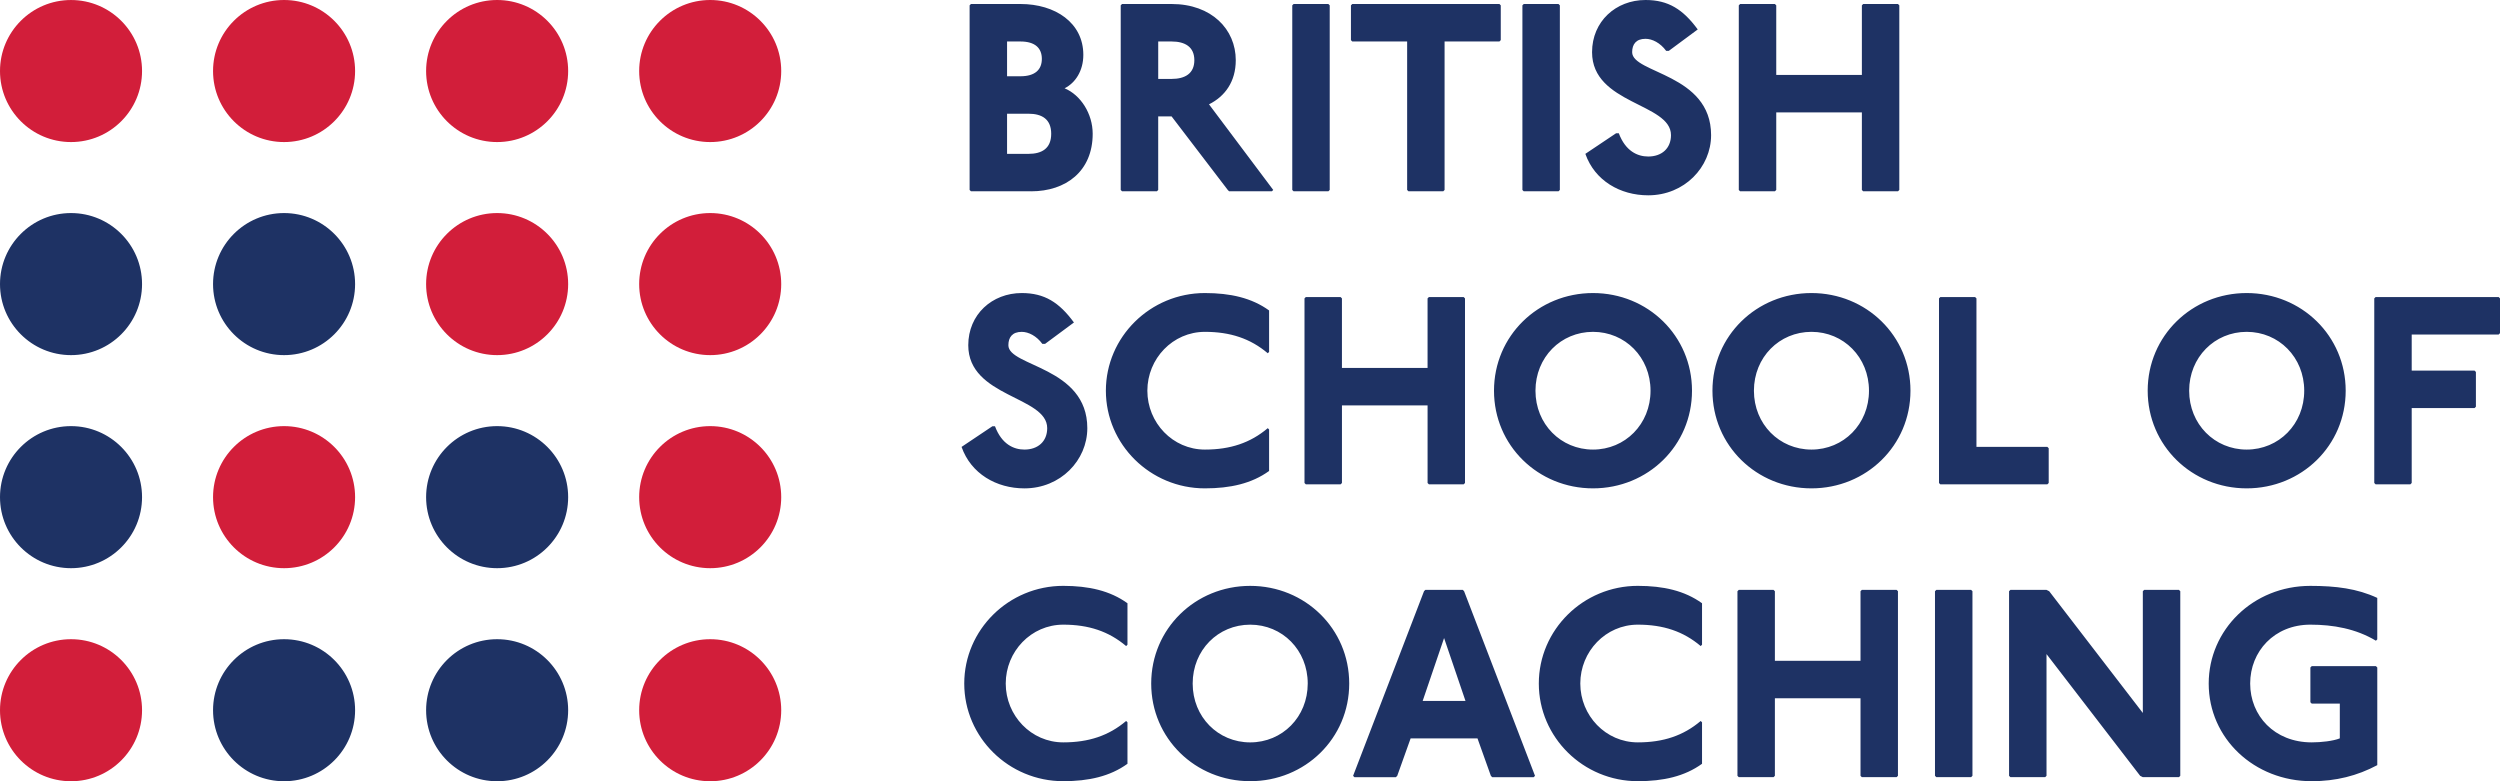 <svg version="1.1" id="Layer_1" xmlns="http://www.w3.org/2000/svg" x="0" y="0" viewBox="0 0 1600 500" style="enable-background:new 0 0 1600 500" xml:space="preserve"><style>.st0{fill:#d21e3a}.st1{fill:#1e3264}</style><path class="st0" d="M90.91 45.46c0 25.1-20.35 45.46-45.46 45.46C20.35 90.92 0 70.56 0 45.46S20.35.01 45.45.01c25.11 0 45.46 20.35 45.46 45.45M363.62 181.82c0 25.1-20.35 45.46-45.46 45.46-25.1 0-45.45-20.36-45.45-45.46s20.35-45.46 45.45-45.46c25.12.01 45.46 20.36 45.46 45.46M499.98 181.82c0 25.1-20.35 45.46-45.45 45.46-25.11 0-45.46-20.36-45.46-45.46s20.35-45.46 45.46-45.46c25.11.01 45.45 20.36 45.45 45.46M90.91 454.54c0 25.1-20.35 45.46-45.46 45.46C20.35 500 0 479.64 0 454.54s20.35-45.45 45.45-45.45c25.11 0 45.46 20.35 45.46 45.45M499.98 454.54c0 25.1-20.35 45.46-45.45 45.46-25.11 0-45.46-20.36-45.46-45.46s20.35-45.45 45.46-45.45 45.45 20.35 45.45 45.45M227.26 318.18c0 25.1-20.35 45.46-45.46 45.46-25.1 0-45.45-20.36-45.45-45.46s20.35-45.46 45.45-45.46c25.12.01 45.46 20.36 45.46 45.46M499.98 318.18c0 25.1-20.35 45.46-45.45 45.46-25.11 0-45.46-20.36-45.46-45.46s20.35-45.46 45.46-45.46c25.11.01 45.45 20.36 45.45 45.46M227.26 45.46c0 25.1-20.35 45.46-45.46 45.46-25.1 0-45.45-20.36-45.45-45.46S156.7 0 181.8 0c25.12.01 45.46 20.36 45.46 45.46M363.62 45.46c0 25.1-20.35 45.46-45.46 45.46-25.1 0-45.45-20.36-45.45-45.46S293.06 0 318.16 0c25.12.01 45.46 20.36 45.46 45.46M499.98 45.46c0 25.1-20.35 45.46-45.45 45.46-25.11 0-45.46-20.36-45.46-45.46S429.42 0 454.53 0c25.11.01 45.45 20.36 45.45 45.46"/><path class="st1" d="M90.91 181.82c0 25.1-20.35 45.46-45.46 45.46-25.1 0-45.45-20.36-45.45-45.46s20.35-45.46 45.45-45.46c25.11.01 45.46 20.36 45.46 45.46M227.26 181.82c0 25.1-20.35 45.46-45.46 45.46-25.1 0-45.45-20.36-45.45-45.46s20.35-45.46 45.45-45.46c25.12.01 45.46 20.36 45.46 45.46M227.26 454.54c0 25.1-20.35 45.46-45.46 45.46-25.1 0-45.45-20.36-45.45-45.46s20.35-45.45 45.45-45.45c25.12 0 45.46 20.35 45.46 45.45M363.62 454.54c0 25.1-20.35 45.46-45.46 45.46-25.1 0-45.45-20.36-45.45-45.46s20.35-45.45 45.45-45.45c25.12 0 45.46 20.35 45.46 45.45M90.91 318.18c0 25.1-20.35 45.46-45.46 45.46-25.1 0-45.45-20.36-45.45-45.46s20.35-45.46 45.45-45.46c25.11.01 45.46 20.36 45.46 45.46M363.62 318.18c0 25.1-20.35 45.46-45.46 45.46-25.1 0-45.45-20.36-45.45-45.46s20.35-45.46 45.45-45.46c25.12.01 45.46 20.36 45.46 45.46M956.16 250.05c0 35.11 28.25 62.5 63.36 62.5s63.36-27.39 63.36-62.5c0-35.1-28.25-62.5-63.36-62.5s-63.36 27.4-63.36 62.5zm63.36-37.67c20.55 0 36.82 16.26 36.82 37.67s-16.26 37.68-36.82 37.68c-20.55 0-36.82-16.27-36.82-37.68s16.26-37.67 36.82-37.67zm-183.8-22.26h22.26l.86.85v44.52h54.8v-44.52l.85-.85h22.26l.85.85v118.15l-.85.85H914.5l-.85-.85v-49.65h-54.8v49.65l-.86.85h-22.26l-.85-.85V190.97l.84-.85zm764.28.85v22.26l-.86.86h-55.65v23.11h40.24l.85.85v22.26l-.85.85h-40.24v47.95l-.85.85h-22.26l-.85-.85V190.97l.85-.85h78.77l.85.85zm-162.12 121.58c35.11 0 63.36-27.39 63.36-62.5 0-35.1-28.25-62.5-63.36-62.5-35.1 0-63.36 27.4-63.36 62.5.01 35.11 28.26 62.5 63.36 62.5zm0-100.17c20.55 0 36.82 16.26 36.82 37.67s-16.26 37.68-36.82 37.68c-20.54 0-36.82-16.27-36.82-37.68s16.28-37.67 36.82-37.67zm-196.07 97.6-.85-.85V190.97l.85-.85h22.26l.86.85v95.04h45.38l.86.85v22.26l-.86.85h-68.5zm-82.48-122.43c-35.11 0-63.36 27.4-63.36 62.5 0 35.11 28.25 62.5 63.36 62.5s63.37-27.39 63.37-62.5c0-35.1-28.26-62.5-63.37-62.5zm0 100.18c-20.55 0-36.82-16.27-36.82-37.68s16.26-37.67 36.82-37.67c20.55 0 36.82 16.26 36.82 37.67s-16.27 37.68-36.82 37.68zm-388.21 24.82c-34.93 0-63.36-28.08-63.36-62.5s28.42-62.5 63.36-62.5c16.26 0 29.97 3.09 41.1 11.14v26.54l-.85.85c-11.13-9.42-23.98-13.7-40.24-13.7-20.55 0-36.82 17.13-36.82 37.67 0 20.55 16.26 37.68 36.82 37.68 16.26 0 29.11-4.29 40.24-13.7l.85.85v26.54c-11.13 8.05-24.84 11.13-41.1 11.13zm-100.91-38.53c0-20.54-50.52-19.69-50.52-53.08 0-19.69 15.23-33.39 34.24-33.39 14.56 0 23.98 6 33.39 18.84l-18.49 13.7h-1.72c-3.76-5.14-8.9-7.7-13.19-7.7-5.99 0-8.56 3.43-8.56 8.56 0 13.7 50.52 13.7 50.52 53.08 0 20.55-17.13 38.53-40.24 38.53-17.98 0-34.24-9.42-40.24-26.54l19.69-13.19h1.71c4.29 11.47 11.99 14.9 18.85 14.9 8.56-.01 14.56-5.14 14.56-13.71zm543.63 103.5.85.85v118.15l-.85.86h-22.26l-.85-.86v-49.65h-54.8v49.65l-.85.86h-22.26l-.85-.86V378.38l.85-.85h22.26l.85.85v44.53h54.8v-44.53l.85-.85h22.26zm264.8-2.56c16.26 0 29.97 1.71 42.81 7.7v26.54l-.86.85c-12.84-7.7-27.39-10.27-41.95-10.27-23.11 0-38.53 17.12-38.53 37.67 0 20.54 15.42 37.67 39.39 37.67 6 0 13.7-.85 17.98-2.57V450.3h-17.98l-.85-.85v-22.26l.85-.85h41.1l.86.85v62.5c-12.85 6.85-26.55 10.28-41.96 10.28-36.82 0-65.93-27.4-65.93-62.5 0-34.26 28.25-62.51 65.07-62.51zm-84.11 2.56.85.85v118.15l-.85.86h-23.12l-1.71-.86-59.93-77.91v77.91l-.86.86h-22.25l-.86-.86V378.38l.86-.85h23.11l1.71.85 59.93 77.92v-77.92l.85-.85h22.27zm-594.4-2.56c-35.11 0-63.36 27.4-63.36 62.5 0 35.11 28.25 62.5 63.36 62.5s63.37-27.39 63.37-62.5c-.01-35.1-28.26-62.5-63.37-62.5zm0 100.17c-20.55 0-36.82-16.26-36.82-37.67s16.26-37.67 36.82-37.67 36.82 16.26 36.82 37.67c-.01 21.41-16.27 37.67-36.82 37.67zm136.06-97.61h-23.97l-.85.85-45.39 118.17.85.85h26.54l.86-.85 8.57-23.98h42.79l8.57 23.98.85.85h26.54l.86-.85-45.39-118.17-.83-.85zm-25.68 71.07 13.7-40.24 13.7 40.24h-27.4zm137.69-73.64c16.27 0 29.97 3.09 41.1 11.13v26.54l-.85.86c-11.13-9.42-23.97-13.7-40.24-13.7-20.55 0-36.82 17.13-36.82 37.67 0 20.55 16.26 37.67 36.82 37.67 16.27 0 29.11-4.27 40.24-13.7l.85.86v26.54c-11.13 8.05-24.82 11.14-41.1 11.14-34.93 0-63.36-28.09-63.36-62.51 0-34.41 28.42-62.5 63.36-62.5zm213.31 2.57.86.85v118.15l-.86.86h-22.26l-.86-.86V378.38l.86-.85h22.26zm-581.03-2.57c16.26 0 29.97 3.09 41.1 11.13v26.54l-.85.86c-11.13-9.42-23.98-13.7-40.24-13.7-20.55 0-36.82 17.13-36.82 37.67 0 20.55 16.26 37.67 36.82 37.67 16.26 0 29.11-4.27 40.24-13.7l.85.86v26.54c-11.13 8.05-24.83 11.14-41.1 11.14-34.93 0-63.36-28.09-63.36-62.51.01-34.41 28.43-62.5 63.36-62.5zm184.97-348.4-.85-.86V3.42l.85-.85h94.19l.85.85v22.26l-.85.86h-35.11v95.03l-.84.86h-22.27l-.85-.86V26.55h-35.12zm-37.54 95.89-.86-.86V3.42l.86-.85h22.25l.86.85v118.15l-.86.86h-22.25zm285.77 0-.85-.86V3.42l.85-.85h22.26l.86.85v44.52h54.8V3.42l.84-.85h22.27l.85.85v118.15l-.85.86h-22.27l-.84-.86V71.92h-54.8v49.65l-.86.86h-22.26zm-138.48 0-.86-.86V3.42l.86-.85h22.25l.86.85v118.15l-.86.86H975.2zm119.9-35.96c0 20.54-17.12 38.52-40.24 38.52-17.98 0-34.24-9.42-40.23-26.54l19.69-13.19h1.71c4.29 11.47 11.99 14.9 18.84 14.9 8.57 0 14.56-5.13 14.56-13.69 0-20.55-50.51-19.7-50.51-53.09 0-19.69 15.23-33.39 34.23-33.39 14.56 0 23.99 6 33.4 18.84l-18.5 13.7h-1.71c-3.78-5.14-8.91-7.7-13.2-7.7-5.99 0-8.56 3.43-8.56 8.56 0 13.69 50.52 13.69 50.52 53.08zm-354.71 35.96.86-.86V74.49h8.56l35.96 47.08.85.86h27.39l.86-.86-41.11-54.8c10.28-5.13 17.13-14.56 17.13-28.25 0-19.7-15.41-35.96-41.1-35.96h-31.68l-.85.85v118.15l.85.86h22.28zm.87-95.89h8.56c8.57 0 14.56 3.43 14.56 11.98s-5.99 11.98-14.56 11.98h-8.56V26.55zm-81.33 95.89c22.26 0 39.39-12.85 39.39-36.83 0-12.84-7.7-24.82-17.98-29.1 6.85-3.43 11.99-11.13 11.99-21.41 0-20.55-17.99-32.54-40.25-32.54h-31.67l-.86.85v118.15l.86.86h38.52zm-15.41-95.89h8.56c9.42 0 13.7 4.28 13.7 11.13 0 6.84-4.28 11.13-13.7 11.13h-8.56V26.55zm0 46.23h13.7c8.56 0 14.55 3.43 14.55 12.84 0 9.42-5.99 12.85-14.55 12.85h-13.7V72.78z"/></svg>
